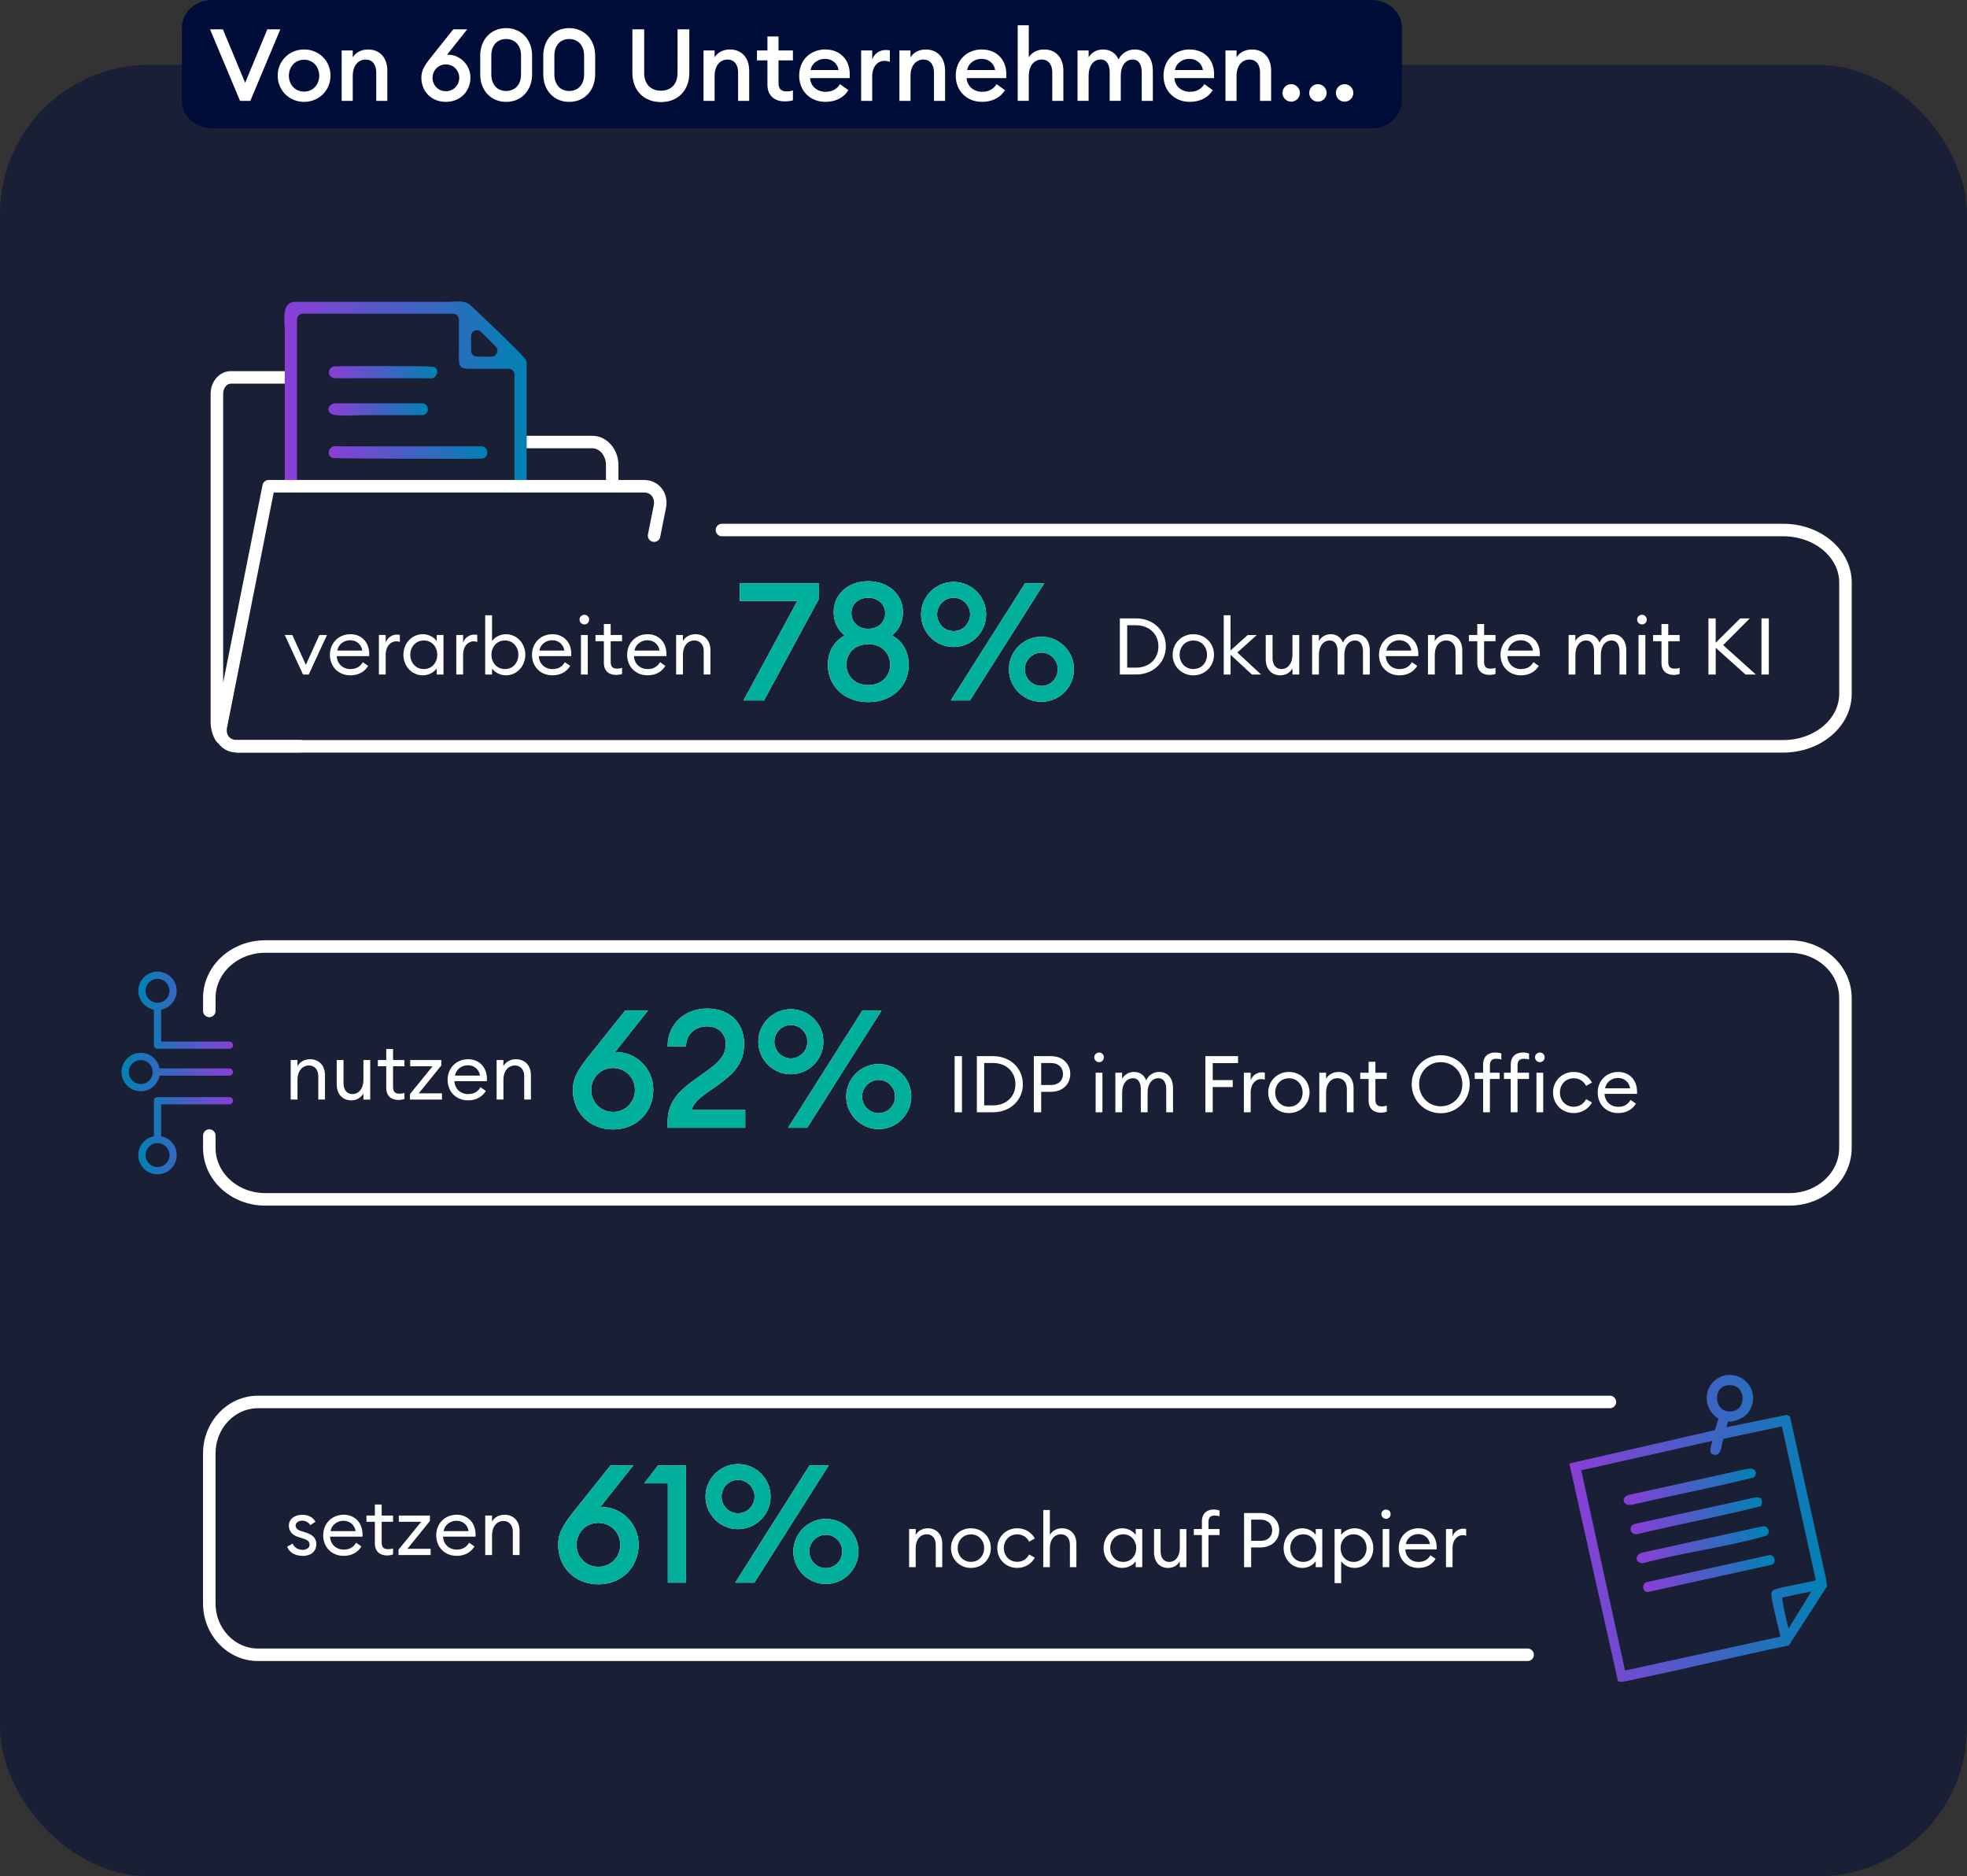 <?xml version="1.0" encoding="UTF-8"?>
<svg xmlns="http://www.w3.org/2000/svg" xmlns:xlink="http://www.w3.org/1999/xlink" id="Layer_1" data-name="Layer 1" viewBox="0 0 800 763" width="800" height="763">
  <rect x="0" y="0" width="800" height="763" fill="#333333" stroke="none"/>
  <defs>
    <style>
      .cls-1 {
        fill: url(#Unbenannter_Verlauf_8);
      }

      .cls-2 {
        fill: url(#Unbenannter_Verlauf_3);
      }

      .cls-3 {
        fill: #fff;
      }

      .cls-4 {
        fill: #00b09c;
      }

      .cls-5 {
        fill: url(#Unbenannter_Verlauf_7);
      }

      .cls-6 {
        fill: url(#Unbenannter_Verlauf_12);
      }

      .cls-7 {
        fill: url(#Unbenannter_Verlauf_6);
      }

      .cls-8 {
        fill: url(#Unbenannter_Verlauf_5);
      }

      .cls-9 {
        fill: url(#Unbenannter_Verlauf_10);
      }

      .cls-10 {
        isolation: isolate;
      }

      .cls-11 {
        fill: url(#Unbenannter_Verlauf_11);
      }

      .cls-12 {
        fill: #000d39;
      }

      .cls-13 {
        fill: none;
        stroke: #fff;
        stroke-linecap: round;
        stroke-linejoin: round;
        stroke-width: 5.09px;
      }

      .cls-14 {
        fill: url(#Unbenannter_Verlauf_4);
      }

      .cls-15 {
        fill: url(#Unbenannter_Verlauf);
      }

      .cls-16 {
        fill: url(#Unbenannter_Verlauf_9);
      }

      .cls-17 {
        fill: url(#Unbenannter_Verlauf_2);
      }

      .cls-18 {
        opacity: .5;
      }
    </style>
    <linearGradient id="Unbenannter_Verlauf" data-name="Unbenannter Verlauf" x1="197.2" y1="-2795.44" x2="295.75" y2="-2795.44" gradientTransform="translate(-81.57 2954.38)" gradientUnits="userSpaceOnUse">
      <stop offset="0" stop-color="#8c3dd7"/>
      <stop offset="1" stop-color="#0082b4"/>
    </linearGradient>
    <linearGradient id="Unbenannter_Verlauf_2" data-name="Unbenannter Verlauf 2" x1="215.34" y1="-2803.03" x2="259.43" y2="-2803.03" gradientTransform="translate(-81.57 2954.38)" gradientUnits="userSpaceOnUse">
      <stop offset="0" stop-color="#8c3dd7"/>
      <stop offset="1" stop-color="#0082b4"/>
    </linearGradient>
    <linearGradient id="Unbenannter_Verlauf_3" data-name="Unbenannter Verlauf 3" x1="215.18" y1="-2787.88" x2="255.61" y2="-2787.88" gradientTransform="translate(-81.57 2954.38)" gradientUnits="userSpaceOnUse">
      <stop offset="0" stop-color="#8c3dd7"/>
      <stop offset="1" stop-color="#0082b4"/>
    </linearGradient>
    <linearGradient id="Unbenannter_Verlauf_4" data-name="Unbenannter Verlauf 4" x1="215.24" y1="-2770.37" x2="279.76" y2="-2770.37" gradientTransform="translate(-81.57 2954.38)" gradientUnits="userSpaceOnUse">
      <stop offset="0" stop-color="#8c3dd7"/>
      <stop offset="1" stop-color="#0082b4"/>
    </linearGradient>
    <linearGradient id="Unbenannter_Verlauf_5" data-name="Unbenannter Verlauf 5" x1="2432.8" y1="-6144.88" x2="2471.3" y2="-6144.88" gradientTransform="translate(2527.56 6555.67) rotate(-180) scale(1 -1)" gradientUnits="userSpaceOnUse">
      <stop offset="0" stop-color="#8c3dd7"/>
      <stop offset="1" stop-color="#0082b4"/>
    </linearGradient>
    <linearGradient id="Unbenannter_Verlauf_6" data-name="Unbenannter Verlauf 6" x1="2432.8" y1="-6119.72" x2="2478.13" y2="-6119.72" gradientTransform="translate(2527.56 6555.67) rotate(-180) scale(1 -1)" gradientUnits="userSpaceOnUse">
      <stop offset="0" stop-color="#8c3dd7"/>
      <stop offset="1" stop-color="#0082b4"/>
    </linearGradient>
    <linearGradient id="Unbenannter_Verlauf_7" data-name="Unbenannter Verlauf 7" x1="2432.8" y1="-6093.84" x2="2471.31" y2="-6093.84" gradientTransform="translate(2527.56 6555.67) rotate(-180) scale(1 -1)" gradientUnits="userSpaceOnUse">
      <stop offset="0" stop-color="#8c3dd7"/>
      <stop offset="1" stop-color="#0082b4"/>
    </linearGradient>
    <linearGradient id="Unbenannter_Verlauf_8" data-name="Unbenannter Verlauf 8" x1="638.27" y1="142.49" x2="743.07" y2="142.49" gradientTransform="translate(0 764) scale(1 -1)" gradientUnits="userSpaceOnUse">
      <stop offset="0" stop-color="#8c3dd7"/>
      <stop offset="1" stop-color="#0082b4"/>
    </linearGradient>
    <linearGradient id="Unbenannter_Verlauf_9" data-name="Unbenannter Verlauf 9" x1="668.29" y1="124.12" x2="721.77" y2="124.12" gradientTransform="translate(0 764) scale(1 -1)" gradientUnits="userSpaceOnUse">
      <stop offset="0" stop-color="#8c3dd7"/>
      <stop offset="1" stop-color="#0082b4"/>
    </linearGradient>
    <linearGradient id="Unbenannter_Verlauf_10" data-name="Unbenannter Verlauf 10" x1="665.65" y1="135.85" x2="719.38" y2="135.85" gradientTransform="translate(0 764) scale(1 -1)" gradientUnits="userSpaceOnUse">
      <stop offset="0" stop-color="#8c3dd7"/>
      <stop offset="1" stop-color="#0082b4"/>
    </linearGradient>
    <linearGradient id="Unbenannter_Verlauf_11" data-name="Unbenannter Verlauf 11" x1="663.18" y1="147.61" x2="716.61" y2="147.61" gradientTransform="translate(0 764) scale(1 -1)" gradientUnits="userSpaceOnUse">
      <stop offset="0" stop-color="#8c3dd7"/>
      <stop offset="1" stop-color="#0082b4"/>
    </linearGradient>
    <linearGradient id="Unbenannter_Verlauf_12" data-name="Unbenannter Verlauf 12" x1="660.34" y1="159.41" x2="714.14" y2="159.41" gradientTransform="translate(0 764) scale(1 -1)" gradientUnits="userSpaceOnUse">
      <stop offset="0" stop-color="#8c3dd7"/>
      <stop offset="1" stop-color="#0082b4"/>
    </linearGradient>
  </defs>
  <g class="cls-18">
    <rect class="cls-12" y="26.36" width="800" height="736.64" rx="60.63" ry="60.63"/>
  </g>
  <g>
    <g>
      <g class="cls-10">
        <g class="cls-10">
          <path class="cls-3" d="M302.4,284.85l21.9-40.5h-23.44v-7.19h32.24v6.31l-22.37,41.38h-8.33Z"/>
        </g>
        <g class="cls-10">
          <path class="cls-3" d="M353.11,285.52c-9.4,0-16.39-6.31-16.39-15.11,0-5.51,2.55-9.67,6.85-12.02-2.89-2.22-4.5-5.58-4.5-9.47,0-7.25,5.84-12.56,14.04-12.56s14.11,5.31,14.11,12.56c0,3.9-1.61,7.25-4.43,9.47,4.3,2.35,6.78,6.52,6.78,12.02,0,8.8-6.85,15.11-16.46,15.11ZM353.11,278.6c5.64,0,8.93-3.83,8.93-8.33s-3.29-8.33-8.87-8.33-8.93,3.76-8.93,8.33,3.43,8.33,8.87,8.33ZM353.11,255.7c4.23,0,6.92-2.89,6.92-6.31s-2.69-6.31-6.92-6.31-6.85,2.75-6.85,6.31,2.82,6.31,6.85,6.31Z"/>
          <path class="cls-3" d="M387.84,263.09c-7.32,0-13.23-5.98-13.23-13.23s5.91-13.23,13.23-13.23,13.23,5.91,13.23,13.23-5.98,13.23-13.23,13.23ZM387.84,256.64c3.76,0,6.72-3.09,6.72-6.78s-2.96-6.78-6.72-6.78-6.72,3.09-6.72,6.78,2.96,6.78,6.72,6.78ZM416.92,237.16h7.79l-30.23,47.69h-7.79l30.23-47.69ZM423.57,285.39c-7.32,0-13.23-5.98-13.23-13.23s5.91-13.23,13.23-13.23,13.23,5.91,13.23,13.23-5.98,13.23-13.23,13.23ZM423.57,278.94c3.69,0,6.65-3.09,6.65-6.78s-2.96-6.78-6.65-6.78-6.78,3.09-6.78,6.78,3.02,6.78,6.78,6.78Z"/>
        </g>
      </g>
      <g class="cls-10">
        <g class="cls-10">
          <path class="cls-4" d="M302.4,284.85l21.9-40.5h-23.44v-7.19h32.24v6.31l-22.37,41.38h-8.33Z"/>
        </g>
        <g class="cls-10">
          <path class="cls-4" d="M353.11,285.52c-9.4,0-16.39-6.31-16.39-15.11,0-5.51,2.55-9.67,6.85-12.02-2.89-2.22-4.5-5.58-4.5-9.47,0-7.25,5.84-12.56,14.04-12.56s14.11,5.31,14.11,12.56c0,3.9-1.61,7.25-4.43,9.47,4.3,2.35,6.78,6.52,6.78,12.02,0,8.8-6.85,15.11-16.46,15.11ZM353.11,278.6c5.64,0,8.93-3.83,8.93-8.33s-3.29-8.33-8.87-8.33-8.93,3.76-8.93,8.33,3.43,8.33,8.87,8.33ZM353.11,255.7c4.23,0,6.92-2.89,6.92-6.31s-2.69-6.31-6.92-6.31-6.85,2.75-6.85,6.31,2.82,6.31,6.85,6.31Z"/>
          <path class="cls-4" d="M387.84,263.09c-7.32,0-13.23-5.98-13.23-13.23s5.91-13.23,13.23-13.23,13.23,5.91,13.23,13.23-5.98,13.23-13.23,13.23ZM387.84,256.64c3.76,0,6.72-3.09,6.72-6.78s-2.96-6.78-6.72-6.78-6.72,3.09-6.72,6.78,2.96,6.78,6.72,6.78ZM416.92,237.16h7.79l-30.23,47.69h-7.79l30.23-47.69ZM423.57,285.39c-7.32,0-13.23-5.98-13.23-13.23s5.91-13.23,13.23-13.23,13.23,5.91,13.23,13.23-5.98,13.23-13.23,13.23ZM423.57,278.94c3.69,0,6.65-3.09,6.65-6.78s-2.96-6.78-6.65-6.78-6.78,3.09-6.78,6.78,3.02,6.78,6.78,6.78Z"/>
        </g>
      </g>
    </g>
    <g class="cls-10">
      <g class="cls-10">
        <path class="cls-3" d="M455.45,251.47h6.56c7.01,0,12.15,4.89,12.15,11.41s-5.14,11.41-12.15,11.41h-6.56v-22.83ZM462.01,271.5c5.5,0,9.13-3.67,9.13-8.62s-3.63-8.62-9.13-8.62h-3.57v17.23h3.57Z"/>
        <path class="cls-3" d="M485.35,274.62c-4.86,0-8.42-3.73-8.42-8.36s3.57-8.36,8.42-8.36,8.39,3.73,8.39,8.36-3.57,8.36-8.39,8.36ZM485.35,272.05c3.34,0,5.56-2.57,5.56-5.79s-2.22-5.79-5.56-5.79-5.59,2.57-5.59,5.79,2.25,5.79,5.59,5.79Z"/>
        <path class="cls-3" d="M497.7,250.19h2.77v14.31l7.01-6.27h3.67l-7.91,7.11,9.68,8.97h-3.73l-8.71-8.04v8.04h-2.77v-24.11Z"/>
        <path class="cls-3" d="M514.8,258.22h2.76v9.45c0,2.7,1.42,4.4,3.63,4.4,2.51,0,4.47-2.19,4.47-5.88v-7.97h2.76v16.08h-2.76v-2.48c-1.06,1.86-2.93,2.8-4.95,2.8-3.54,0-5.92-2.54-5.92-6.53v-9.87Z"/>
        <path class="cls-3" d="M533.64,258.22h2.76v2.48c.93-1.7,2.7-2.8,4.85-2.8,2.41,0,4.15,1.32,4.95,3.44.87-2.12,2.89-3.44,5.27-3.44,3.5,0,5.63,2.6,5.63,6.53v9.87h-2.76v-9.45c0-2.6-1.09-4.4-3.18-4.4-2.6,0-4.4,2.25-4.4,5.88v7.97h-2.76v-9.45c0-2.6-1.06-4.4-3.15-4.4-2.6,0-4.44,2.25-4.44,5.88v7.97h-2.76v-16.08Z"/>
        <path class="cls-3" d="M569.2,257.9c4.21,0,7.62,2.93,7.65,8.07,0,.29,0,.48-.03.84h-13.18c.1,3.02,2.38,5.27,5.56,5.27,2.48,0,4.02-1.09,5.02-2.8l2.19,1.51c-1.45,2.35-3.89,3.83-7.23,3.83-4.98,0-8.33-3.63-8.33-8.36s3.47-8.36,8.36-8.36ZM563.83,264.56h10.19c-.39-2.64-2.48-4.21-4.92-4.21s-4.76,1.54-5.27,4.21Z"/>
      </g>
      <g class="cls-10">
        <path class="cls-3" d="M580.77,258.22h2.76v2.48c1.09-1.9,3.02-2.8,5.11-2.8,3.6,0,6.08,2.51,6.08,6.49v9.9h-2.73v-9.48c0-2.7-1.54-4.37-3.79-4.37-2.6,0-4.66,2.12-4.66,5.88v7.97h-2.76v-16.08Z"/>
      </g>
      <g class="cls-10">
        <path class="cls-3" d="M605.75,274.46c-2.8,0-4.92-1.58-4.92-4.92v-8.78h-3.41v-2.54h3.41v-4.47h2.77v4.47h4.63v2.54h-4.63v8.42c0,2.06.93,2.73,2.67,2.73.67,0,1.45-.13,1.96-.32v2.48c-.67.22-1.48.39-2.48.39Z"/>
      </g>
      <g class="cls-10">
        <path class="cls-3" d="M618.64,257.9c4.21,0,7.62,2.93,7.65,8.07,0,.29,0,.48-.03.84h-13.18c.1,3.02,2.38,5.27,5.56,5.27,2.48,0,4.02-1.09,5.01-2.8l2.19,1.51c-1.45,2.35-3.89,3.83-7.23,3.83-4.98,0-8.33-3.63-8.33-8.36s3.47-8.36,8.36-8.36ZM613.27,264.56h10.19c-.39-2.64-2.48-4.21-4.92-4.21s-4.76,1.54-5.27,4.21Z"/>
        <path class="cls-3" d="M637.96,258.22h2.76v2.48c.93-1.7,2.7-2.8,4.85-2.8,2.41,0,4.15,1.32,4.95,3.44.87-2.12,2.89-3.44,5.27-3.44,3.5,0,5.63,2.6,5.63,6.53v9.87h-2.76v-9.45c0-2.6-1.09-4.4-3.18-4.4-2.6,0-4.4,2.25-4.4,5.88v7.97h-2.76v-9.45c0-2.6-1.06-4.4-3.15-4.4-2.6,0-4.44,2.25-4.44,5.88v7.97h-2.76v-16.08Z"/>
        <path class="cls-3" d="M667.83,253.92c-1.09,0-1.99-.87-1.99-1.96s.9-1.96,1.99-1.96,1.93.9,1.93,1.96-.84,1.96-1.93,1.96ZM666.41,258.22h2.77v16.08h-2.77v-16.08Z"/>
        <path class="cls-3" d="M680.66,274.46c-2.8,0-4.92-1.58-4.92-4.92v-8.78h-3.41v-2.54h3.41v-4.47h2.76v4.47h4.63v2.54h-4.63v8.42c0,2.06.93,2.73,2.67,2.73.67,0,1.45-.13,1.96-.32v2.48c-.68.22-1.48.39-2.48.39Z"/>
        <path class="cls-3" d="M694.83,251.47h2.96v9.9l9.97-9.9h3.89l-10.83,10.87,13.31,11.96h-4.21l-12.12-10.87v10.87h-2.96v-22.83Z"/>
        <path class="cls-3" d="M716.41,251.47h2.99v22.83h-2.99v-22.83Z"/>
      </g>
    </g>
    <g class="cls-10">
      <g class="cls-10">
        <path class="cls-3" d="M115.81,258.22h3.09l5.5,12.15,5.5-12.15h3.09l-7.43,16.08h-2.31l-7.43-16.08Z"/>
      </g>
      <g class="cls-10">
        <path class="cls-3" d="M142.53,257.9c4.21,0,7.62,2.93,7.65,8.07,0,.29,0,.48-.03.84h-13.18c.1,3.02,2.38,5.27,5.56,5.27,2.48,0,4.02-1.09,5.02-2.8l2.19,1.51c-1.45,2.35-3.89,3.83-7.23,3.83-4.98,0-8.33-3.63-8.33-8.36s3.47-8.36,8.36-8.36ZM137.16,264.56h10.19c-.39-2.64-2.48-4.21-4.92-4.21s-4.76,1.54-5.27,4.21Z"/>
      </g>
      <g class="cls-10">
        <path class="cls-3" d="M154.1,258.22h2.77v3.12c.64-2.06,2.64-3.28,4.5-3.28.42,0,.8.03,1.25.13v2.86c-.51-.19-.96-.26-1.51-.26-2.03,0-4.24,1.77-4.24,5.53v7.97h-2.77v-16.08Z"/>
      </g>
      <g class="cls-10">
        <path class="cls-3" d="M171.95,257.9c2.41,0,4.6,1.25,5.66,2.8v-2.48h2.76v16.08h-2.76v-2.48c-1.06,1.54-3.25,2.8-5.66,2.8-4.5,0-7.88-3.76-7.88-8.36s3.38-8.36,7.88-8.36ZM172.37,260.44c-3.25,0-5.5,2.57-5.5,5.82s2.25,5.82,5.5,5.82,5.47-2.57,5.47-5.82-2.22-5.82-5.47-5.82Z"/>
        <path class="cls-3" d="M185.58,258.22h2.77v3.12c.64-2.06,2.64-3.28,4.5-3.28.42,0,.8.03,1.25.13v2.86c-.51-.19-.96-.26-1.51-.26-2.03,0-4.24,1.77-4.24,5.53v7.97h-2.77v-16.08Z"/>
        <path class="cls-3" d="M200.11,274.3h-2.77v-24.11h2.77v10.51c1.06-1.54,3.25-2.8,5.66-2.8,4.47,0,7.88,3.76,7.88,8.36s-3.41,8.36-7.88,8.36c-2.41,0-4.6-1.25-5.66-2.8v2.48ZM205.35,260.44c-3.25,0-5.47,2.57-5.47,5.82s2.22,5.82,5.47,5.82,5.47-2.57,5.47-5.82-2.22-5.82-5.47-5.82Z"/>
        <path class="cls-3" d="M224.71,257.9c4.21,0,7.62,2.93,7.65,8.07,0,.29,0,.48-.03.84h-13.18c.1,3.02,2.38,5.27,5.56,5.27,2.48,0,4.02-1.09,5.02-2.8l2.19,1.51c-1.45,2.35-3.89,3.83-7.23,3.83-4.98,0-8.33-3.63-8.33-8.36s3.47-8.36,8.36-8.36ZM219.34,264.56h10.19c-.39-2.64-2.48-4.21-4.92-4.21s-4.76,1.54-5.27,4.21Z"/>
        <path class="cls-3" d="M237.69,253.92c-1.09,0-1.99-.87-1.99-1.96s.9-1.96,1.99-1.96,1.93.9,1.93,1.96-.84,1.96-1.93,1.96ZM236.28,258.22h2.77v16.08h-2.77v-16.08Z"/>
      </g>
      <g class="cls-10">
        <path class="cls-3" d="M250.52,274.46c-2.8,0-4.92-1.58-4.92-4.92v-8.78h-3.41v-2.54h3.41v-4.47h2.77v4.47h4.63v2.54h-4.63v8.42c0,2.06.93,2.73,2.67,2.73.67,0,1.45-.13,1.96-.32v2.48c-.68.22-1.48.39-2.48.39Z"/>
      </g>
      <g class="cls-10">
        <path class="cls-3" d="M263.41,257.9c4.21,0,7.62,2.93,7.65,8.07,0,.29,0,.48-.03.84h-13.18c.1,3.02,2.38,5.27,5.56,5.27,2.48,0,4.02-1.09,5.02-2.8l2.19,1.51c-1.45,2.35-3.89,3.83-7.23,3.83-4.98,0-8.33-3.63-8.33-8.36s3.47-8.36,8.36-8.36ZM258.04,264.56h10.19c-.39-2.64-2.48-4.21-4.92-4.21s-4.76,1.54-5.27,4.21Z"/>
        <path class="cls-3" d="M274.98,258.22h2.77v2.48c1.09-1.9,3.02-2.8,5.11-2.8,3.6,0,6.08,2.51,6.08,6.49v9.9h-2.73v-9.48c0-2.7-1.54-4.37-3.79-4.37-2.6,0-4.66,2.12-4.66,5.88v7.97h-2.77v-16.08Z"/>
      </g>
    </g>
    <g class="cls-10">
      <g class="cls-10">
        <path class="cls-3" d="M118.22,431.06h2.77v2.48c1.09-1.9,3.02-2.8,5.11-2.8,3.6,0,6.08,2.51,6.08,6.49v9.9h-2.73v-9.48c0-2.7-1.54-4.37-3.79-4.37-2.6,0-4.66,2.12-4.66,5.88v7.97h-2.77v-16.08Z"/>
        <path class="cls-3" d="M136.94,431.06h2.77v9.45c0,2.7,1.41,4.4,3.63,4.4,2.51,0,4.47-2.19,4.47-5.88v-7.97h2.76v16.08h-2.76v-2.48c-1.06,1.86-2.93,2.8-4.95,2.8-3.54,0-5.92-2.54-5.92-6.53v-9.87Z"/>
        <path class="cls-3" d="M162.01,447.3c-2.8,0-4.92-1.58-4.92-4.92v-8.78h-3.41v-2.54h3.41v-4.47h2.77v4.47h4.63v2.54h-4.63v8.42c0,2.06.93,2.73,2.67,2.73.67,0,1.45-.13,1.96-.32v2.48c-.68.22-1.48.39-2.48.39Z"/>
      </g>
      <g class="cls-10">
        <path class="cls-3" d="M166.71,444.95l9.23-11.35h-9.1v-2.54h12.64v2.22l-9.16,11.32h9.45v2.54h-13.05v-2.19Z"/>
      </g>
      <g class="cls-10">
        <path class="cls-3" d="M190.4,430.74c4.21,0,7.62,2.93,7.65,8.07,0,.29,0,.48-.03.84h-13.18c.1,3.02,2.38,5.27,5.56,5.27,2.48,0,4.02-1.09,5.02-2.8l2.19,1.51c-1.45,2.35-3.89,3.83-7.23,3.83-4.98,0-8.33-3.63-8.33-8.36s3.47-8.36,8.36-8.36ZM185.03,437.4h10.19c-.39-2.64-2.48-4.21-4.92-4.21s-4.76,1.54-5.27,4.21Z"/>
        <path class="cls-3" d="M201.97,431.06h2.77v2.48c1.09-1.9,3.02-2.8,5.11-2.8,3.6,0,6.08,2.51,6.08,6.49v9.9h-2.73v-9.48c0-2.7-1.54-4.37-3.79-4.37-2.6,0-4.66,2.12-4.66,5.88v7.97h-2.77v-16.08Z"/>
      </g>
    </g>
    <g class="cls-10">
      <g class="cls-10">
        <path class="cls-3" d="M123.08,632.69c-2.86,0-5.34-1.22-6.3-3.73l2.25-1.25c.58,1.64,2.31,2.54,4.08,2.54,1.54,0,2.8-.77,2.8-2.15,0-1.16-.71-1.86-2.8-2.51l-1.61-.51c-2.64-.77-4.02-2.44-4.02-4.69.03-2.76,2.44-4.4,5.53-4.4,2.38,0,4.24,1,5.3,2.8l-2.06,1.42c-.71-1.03-1.8-1.83-3.34-1.83-1.35,0-2.67.74-2.67,1.93,0,.96.51,1.77,2.28,2.32l1.77.55c2.76.84,4.37,2.28,4.37,4.73,0,3.09-2.38,4.82-5.59,4.82Z"/>
      </g>
      <g class="cls-10">
        <path class="cls-3" d="M139.8,615.97c4.21,0,7.62,2.93,7.65,8.07,0,.29,0,.48-.03.84h-13.18c.1,3.02,2.38,5.27,5.56,5.27,2.48,0,4.02-1.09,5.02-2.8l2.19,1.51c-1.45,2.35-3.89,3.83-7.23,3.83-4.98,0-8.33-3.63-8.33-8.36s3.47-8.36,8.36-8.36ZM134.43,622.63h10.19c-.39-2.64-2.48-4.21-4.92-4.21s-4.76,1.54-5.27,4.21Z"/>
      </g>
      <g class="cls-10">
        <path class="cls-3" d="M157.38,632.53c-2.8,0-4.92-1.58-4.92-4.92v-8.78h-3.41v-2.54h3.41v-4.47h2.77v4.47h4.63v2.54h-4.63v8.42c0,2.06.93,2.73,2.67,2.73.67,0,1.45-.13,1.96-.32v2.48c-.68.22-1.48.39-2.48.39Z"/>
      </g>
      <g class="cls-10">
        <path class="cls-3" d="M162.08,630.18l9.23-11.35h-9.1v-2.54h12.64v2.22l-9.16,11.32h9.45v2.54h-13.05v-2.19Z"/>
      </g>
      <g class="cls-10">
        <path class="cls-3" d="M185.77,615.97c4.21,0,7.62,2.93,7.65,8.07,0,.29,0,.48-.03.84h-13.18c.1,3.02,2.38,5.27,5.56,5.27,2.48,0,4.02-1.09,5.02-2.8l2.19,1.51c-1.45,2.35-3.89,3.83-7.23,3.83-4.98,0-8.33-3.63-8.33-8.36s3.47-8.36,8.36-8.36ZM180.4,622.63h10.19c-.39-2.64-2.48-4.21-4.92-4.21s-4.76,1.54-5.27,4.21Z"/>
        <path class="cls-3" d="M197.34,616.29h2.77v2.48c1.09-1.9,3.02-2.8,5.11-2.8,3.6,0,6.08,2.51,6.08,6.49v9.9h-2.73v-9.48c0-2.7-1.54-4.37-3.79-4.37-2.6,0-4.66,2.12-4.66,5.88v7.97h-2.77v-16.08Z"/>
      </g>
    </g>
    <g>
      <g id="Document_management_system_light" data-name="Document management system light">
        <g id="Document_management_system" data-name="Document management system">
          <g>
            <g>
              <path class="cls-15" d="M115.84,195.28h4.94v-65.33c0-1.32,1.07-2.39,2.39-2.39h61.08c1.32,0,2.39,1.07,2.39,2.39v11.2c0,9.54-.97,8.82,9.4,8.82h10.83c1.32,0,2.39,1.07,2.39,2.39v42.92h4.92c0-21.69,0-44.62-.02-47.84,0-.56-.2-1.09-.56-1.52-3.49-4.18-19.81-19.52-22.36-21.86-2.38-2.18-6.01-1.3-9.28-1.3h-62.44c-.22,0-.45.02-.67.09-4.37,1.34-3.02,7.72-3.03,11.5v60.94h.02ZM191.6,136.67c0-2.1,2.52-3.18,4.04-1.73,1.93,1.84,4.1,4.07,6.01,6.03,1.47,1.52.4,4.05-1.72,4.05h-5.94c-1.32,0-2.39-1.07-2.39-2.39v-5.97h0Z"/>
              <path class="cls-17" d="M136.4,153.8c2.87.07,5.76,0,8.62,0h25.9c1.69,0,3.44.11,5.13,0,1.86-.85,2.75-3.79.36-4.62-1.19-.42-34.76-.4-40.75-.18-2.83.98-2.41,4.73.74,4.81h0Z"/>
              <path class="cls-2" d="M134.5,168.15c1.73,1.41,11.4.66,13.9.66h23.23c1.33,0,2.41-1.07,2.41-2.4s-1.08-2.41-2.41-2.41h-35.35c-2.17.14-3.74,2.54-1.78,4.15h0Z"/>
              <path class="cls-14" d="M195.75,181.5h-55.76c-1.3,0-2.63-.07-3.93-.02-.26,0-.54.04-.78.17-1.82.84-2.33,3.47-.28,4.5.89.45,50.11.45,60.77.37,1.34,0,2.42-1.1,2.42-2.44v-.14c0-1.34-1.09-2.44-2.44-2.44h0Z"/>
            </g>
            <path class="cls-3" d="M269,198.41h-.02c-1.73-2.09-4.26-3.24-7.12-3.24h-10.33v-6.01c0-6.59-4.78-11.95-10.65-11.95h-26.69v5.08h26.69c3.07,0,5.58,3.08,5.58,6.88v6.01H109.2c-1.14,0-2.16.85-2.42,2.04l-16.02,80.4v-117.55c0-2.17,1.44-4.06,3.08-4.06h21.98v-5.08h-21.98c-4.5,0-8.17,4.11-8.17,9.15v133.98c0,2.21,1.12,6.89,3.27,8.34.09.12.14.25.24.36,1.73,2.1,4.27,3.25,7.15,3.25h25.78c1.4,0,2.54-1.14,2.54-2.54h0c0-1.4-1.14-2.54-2.54-2.54h-25.8c-1.36,0-2.52-.5-3.25-1.39-.76-.94-1.01-2.25-.72-3.69l18.98-95.58h150.53c1.33,0,2.48.5,3.22,1.39.79.96,1.09,2.27.84,3.69h0l-2.38,11.98c-.31,1.57.89,3.04,2.49,3.04h0c1.21,0,2.25-.86,2.49-2.04l2.39-11.96c.55-2.92-.14-5.81-1.9-7.94v-.02Z"/>
          </g>
        </g>
      </g>
      <path class="cls-13" d="M96.34,303.5h628.88c14,0,25.35-9.56,25.35-21.35v-45.27c0-11.79-11.35-21.35-25.35-21.35h-431.6"/>
    </g>
    <path class="cls-13" d="M85.13,411.09v-5.28c0-11.54,10.18-20.9,22.74-20.9h619.95c12.56,0,22.74,9.36,22.74,20.9v61.01c0,11.54-10.18,20.9-22.74,20.9H107.87c-12.56,0-22.74-9.36-22.74-20.9v-5.03"/>
    <g>
      <g id="AI_documents_smart_content" data-name="AI documents smart content">
        <g id="AI_documents_smart_content-2" data-name="AI documents smart content-2">
          <g>
            <path class="cls-8" d="M64.06,426.48h29.23c.81,0,1.47-.66,1.47-1.47h0c0-.81-.66-1.47-1.47-1.47h-27.76v-12.97c4-.76,6.92-4.57,6.24-8.92-.53-3.38-3.35-6.08-6.75-6.49-4.74-.56-8.76,3.12-8.76,7.75,0,3.8,2.73,6.97,6.34,7.66v14.44c0,.81.66,1.47,1.47,1.47h0ZM59.19,402.92c0-2.69,2.18-4.87,4.87-4.87s4.87,2.18,4.87,4.87-2.18,4.87-4.87,4.87-4.87-2.18-4.87-4.87Z"/>
            <path class="cls-7" d="M57.24,443.76c3.81,0,6.97-2.73,7.66-6.34h28.39c.81,0,1.47-.66,1.47-1.47h0c0-.81-.66-1.47-1.47-1.47h-28.39c-.69-3.61-3.85-6.34-7.66-6.34-4.31,0-7.81,3.49-7.81,7.81s3.5,7.8,7.81,7.81ZM52.37,435.95c0-2.69,2.18-4.87,4.87-4.87s4.87,2.18,4.87,4.87-2.18,4.87-4.87,4.87-4.87-2.18-4.87-4.87Z"/>
            <path class="cls-5" d="M71.87,469.72c0-3.81-2.73-6.98-6.34-7.66v-12.98h27.76c.81,0,1.47-.66,1.47-1.47h0c0-.81-.66-1.47-1.47-1.47h-29.23c-.81,0-1.47.66-1.47,1.47v14.45c-3.61.69-6.34,3.85-6.34,7.65,0,4.31,3.49,7.81,7.81,7.81s7.8-3.49,7.81-7.8ZM59.19,469.72c0-2.69,2.18-4.88,4.87-4.88s4.88,2.18,4.88,4.87-2.18,4.88-4.87,4.88-4.87-2.18-4.87-4.87h0Z"/>
          </g>
        </g>
      </g>
      <g>
        <g class="cls-10">
          <g class="cls-10">
            <path class="cls-3" d="M249.31,459.28c-9.67,0-16.32-7.05-16.32-16.05,0-4.9,2.22-8.19,5.37-12.36l15.92-19.95h9.27l-13.43,16.93h.74c7.52,0,14.84,6.38,14.84,15.31s-6.65,16.12-16.39,16.12ZM249.31,452.16c5.1,0,8.93-3.96,8.93-8.93s-3.83-8.93-8.93-8.93-8.87,4.03-8.87,8.93,3.76,8.93,8.87,8.93Z"/>
            <path class="cls-3" d="M303.11,458.61h-31.57v-2.69c0-10.48,8.66-15.05,15.65-20.22,4.9-3.56,7.99-6.25,7.99-11.08,0-4.23-2.89-7.25-7.59-7.25s-8.53,3.09-8.6,8.13h-7.46c0-9.2,7.05-15.38,16.12-15.38,7.99,0,14.98,4.84,14.98,14.31,0,7.59-3.56,11.69-10.55,16.73-4.3,3.22-9.6,5.91-10.81,10.21h21.83v7.25Z"/>
            <path class="cls-3" d="M321.65,436.85c-7.32,0-13.23-5.98-13.23-13.23s5.91-13.23,13.23-13.23,13.23,5.91,13.23,13.23-5.98,13.23-13.23,13.23ZM321.65,430.4c3.76,0,6.72-3.09,6.72-6.78s-2.96-6.78-6.72-6.78-6.72,3.09-6.72,6.78,2.96,6.78,6.72,6.78ZM350.74,410.92h7.79l-30.23,47.69h-7.79l30.23-47.69ZM357.39,459.15c-7.32,0-13.23-5.98-13.23-13.23s5.91-13.23,13.23-13.23,13.23,5.91,13.23,13.23-5.98,13.23-13.23,13.23ZM357.39,452.7c3.69,0,6.65-3.09,6.65-6.78s-2.96-6.78-6.65-6.78-6.78,3.09-6.78,6.78,3.02,6.78,6.78,6.78Z"/>
          </g>
        </g>
        <g class="cls-10">
          <g class="cls-10">
            <path class="cls-4" d="M249.31,459.28c-9.67,0-16.32-7.05-16.32-16.05,0-4.9,2.22-8.19,5.37-12.36l15.92-19.95h9.27l-13.43,16.93h.74c7.52,0,14.84,6.38,14.84,15.31s-6.65,16.12-16.39,16.12ZM249.31,452.16c5.1,0,8.93-3.96,8.93-8.93s-3.83-8.93-8.93-8.93-8.87,4.03-8.87,8.93,3.76,8.93,8.87,8.93Z"/>
            <path class="cls-4" d="M303.11,458.61h-31.57v-2.69c0-10.48,8.66-15.05,15.65-20.22,4.9-3.56,7.99-6.25,7.99-11.08,0-4.23-2.89-7.25-7.59-7.25s-8.53,3.09-8.6,8.13h-7.46c0-9.2,7.05-15.38,16.12-15.38,7.99,0,14.98,4.84,14.98,14.31,0,7.59-3.56,11.69-10.55,16.73-4.3,3.22-9.6,5.91-10.81,10.21h21.83v7.25Z"/>
            <path class="cls-4" d="M321.65,436.85c-7.32,0-13.23-5.98-13.23-13.23s5.91-13.23,13.23-13.23,13.23,5.91,13.23,13.23-5.98,13.23-13.23,13.23ZM321.65,430.4c3.76,0,6.72-3.09,6.72-6.78s-2.96-6.78-6.72-6.78-6.72,3.09-6.72,6.78,2.96,6.78,6.72,6.78ZM350.74,410.92h7.79l-30.23,47.69h-7.79l30.23-47.69ZM357.39,459.15c-7.32,0-13.23-5.98-13.23-13.23s5.91-13.23,13.23-13.23,13.23,5.91,13.23,13.23-5.98,13.23-13.23,13.23ZM357.39,452.7c3.69,0,6.65-3.09,6.65-6.78s-2.96-6.78-6.65-6.78-6.78,3.09-6.78,6.78,3.02,6.78,6.78,6.78Z"/>
          </g>
        </g>
      </g>
      <g class="cls-10">
        <g class="cls-10">
          <path class="cls-3" d="M388.26,429.48h2.99v22.83h-2.99v-22.83Z"/>
          <path class="cls-3" d="M397.3,429.48h6.56c7.01,0,12.15,4.89,12.15,11.41s-5.14,11.41-12.15,11.41h-6.56v-22.83ZM403.85,449.51c5.5,0,9.13-3.67,9.13-8.62s-3.63-8.62-9.13-8.62h-3.57v17.23h3.57Z"/>
        </g>
        <g class="cls-10">
          <path class="cls-3" d="M435.29,436.75c0,4.12-3.09,7.23-7.84,7.23h-3.99v8.33h-2.99v-22.83h6.98c4.76,0,7.84,3.15,7.84,7.27ZM432.34,436.75c0-2.54-1.74-4.47-4.89-4.47h-3.99v8.94h3.99c3.15,0,4.89-1.93,4.89-4.47Z"/>
        </g>
        <g class="cls-10">
          <path class="cls-3" d="M447.03,431.93c-1.09,0-1.99-.87-1.99-1.96s.9-1.96,1.99-1.96,1.93.9,1.93,1.96-.84,1.96-1.93,1.96ZM445.61,436.23h2.76v16.08h-2.76v-16.08Z"/>
          <path class="cls-3" d="M453.62,436.23h2.76v2.48c.93-1.7,2.7-2.8,4.85-2.8,2.41,0,4.15,1.32,4.95,3.44.87-2.12,2.89-3.44,5.27-3.44,3.5,0,5.63,2.6,5.63,6.53v9.87h-2.76v-9.45c0-2.6-1.09-4.4-3.18-4.4-2.6,0-4.4,2.25-4.4,5.88v7.97h-2.76v-9.45c0-2.6-1.06-4.4-3.15-4.4-2.6,0-4.44,2.25-4.44,5.88v7.97h-2.76v-16.08Z"/>
        </g>
        <g class="cls-10">
          <path class="cls-3" d="M490.24,429.48h13.28v2.83h-10.29v6.91h8.13v2.83h-8.13v10.26h-2.99v-22.83Z"/>
        </g>
        <g class="cls-10">
          <path class="cls-3" d="M505.89,436.23h2.77v3.12c.64-2.06,2.64-3.28,4.5-3.28.42,0,.8.03,1.25.13v2.86c-.51-.19-.96-.26-1.51-.26-2.03,0-4.24,1.77-4.24,5.53v7.97h-2.77v-16.08Z"/>
        </g>
        <g class="cls-10">
          <path class="cls-3" d="M524.22,452.63c-4.85,0-8.42-3.73-8.42-8.36s3.57-8.36,8.42-8.36,8.39,3.73,8.39,8.36-3.57,8.36-8.39,8.36ZM524.22,450.06c3.34,0,5.56-2.57,5.56-5.79s-2.22-5.79-5.56-5.79-5.59,2.57-5.59,5.79,2.25,5.79,5.59,5.79Z"/>
        </g>
        <g class="cls-10">
          <path class="cls-3" d="M536.56,436.23h2.76v2.48c1.09-1.9,3.02-2.8,5.11-2.8,3.6,0,6.08,2.51,6.08,6.49v9.9h-2.73v-9.48c0-2.7-1.54-4.37-3.79-4.37-2.6,0-4.66,2.12-4.66,5.88v7.97h-2.76v-16.08Z"/>
        </g>
        <g class="cls-10">
          <path class="cls-3" d="M561.55,452.47c-2.8,0-4.92-1.58-4.92-4.92v-8.78h-3.41v-2.54h3.41v-4.47h2.76v4.47h4.63v2.54h-4.63v8.42c0,2.06.93,2.73,2.67,2.73.67,0,1.45-.13,1.96-.32v2.48c-.68.22-1.48.39-2.48.39Z"/>
          <path class="cls-3" d="M585.95,452.7c-6.56,0-11.8-5.18-11.8-11.8s5.24-11.8,11.8-11.8,11.8,5.18,11.8,11.8-5.21,11.8-11.8,11.8ZM585.95,449.87c5.02,0,8.81-3.95,8.81-8.97s-3.79-8.97-8.81-8.97-8.78,3.95-8.78,8.97,3.79,8.97,8.78,8.97Z"/>
          <path class="cls-3" d="M603.19,438.77h-3.41v-2.54h3.41v-3.31c0-3.34,2.12-4.92,4.92-4.92.96,0,1.8.16,2.51.42v2.44c-.48-.19-1.35-.32-1.99-.32-1.77,0-2.67.71-2.67,2.73v2.96h3.96v2.54h-3.96v13.54h-2.76v-13.54ZM614.44,438.77h-2.76v-2.54h2.76v-3.31c0-3.34,2.12-4.92,4.92-4.92.96,0,1.8.16,2.51.42v2.44c-.51-.19-1.35-.32-2.03-.32-1.74,0-2.64.71-2.64,2.73v2.96h4.66v2.54h-4.66v13.54h-2.77v-13.54ZM626.3,431.93c-1.09,0-1.99-.87-1.99-1.96s.9-1.96,1.99-1.96,1.93.9,1.93,1.96-.84,1.96-1.93,1.96ZM624.89,436.23h2.76v16.08h-2.76v-16.08Z"/>
          <path class="cls-3" d="M640.06,452.63c-4.85,0-8.42-3.7-8.42-8.36s3.57-8.36,8.42-8.36c3.31,0,6.01,1.74,7.43,4.31l-2.41,1.35c-.9-1.83-2.7-3.09-5.02-3.09-3.34,0-5.63,2.57-5.63,5.79s2.28,5.79,5.63,5.79c2.31,0,4.12-1.25,5.02-3.09l2.41,1.35c-1.42,2.57-4.12,4.31-7.43,4.31Z"/>
          <path class="cls-3" d="M658.16,435.91c4.21,0,7.62,2.93,7.65,8.07,0,.29,0,.48-.03.84h-13.18c.1,3.02,2.38,5.27,5.56,5.27,2.48,0,4.02-1.09,5.01-2.8l2.19,1.51c-1.45,2.35-3.89,3.83-7.23,3.83-4.98,0-8.33-3.63-8.33-8.36s3.47-8.36,8.36-8.36ZM652.79,442.57h10.19c-.39-2.64-2.48-4.21-4.92-4.21s-4.76,1.54-5.27,4.21Z"/>
        </g>
      </g>
    </g>
    <g>
      <g>
        <g class="cls-10">
          <g class="cls-10">
            <path class="cls-3" d="M243.34,644.26c-9.67,0-16.32-7.05-16.32-16.05,0-4.9,2.22-8.19,5.37-12.36l15.92-19.95h9.27l-13.43,16.93h.74c7.52,0,14.84,6.38,14.84,15.31s-6.65,16.12-16.39,16.12ZM243.34,637.14c5.1,0,8.93-3.96,8.93-8.93s-3.83-8.93-8.93-8.93-8.87,4.03-8.87,8.93,3.76,8.93,8.87,8.93Z"/>
          </g>
          <g class="cls-10">
            <path class="cls-3" d="M271.62,603.22h-9.6l5.64-7.32h11.35v47.69h-7.39v-40.37Z"/>
            <path class="cls-3" d="M300.17,621.83c-7.32,0-13.23-5.98-13.23-13.23s5.91-13.23,13.23-13.23,13.23,5.91,13.23,13.23-5.98,13.23-13.23,13.23ZM300.17,615.38c3.76,0,6.72-3.09,6.72-6.78s-2.96-6.78-6.72-6.78-6.72,3.09-6.72,6.78,2.96,6.78,6.72,6.78ZM329.25,595.9h7.79l-30.23,47.69h-7.79l30.23-47.69ZM335.9,644.13c-7.32,0-13.23-5.98-13.23-13.23s5.91-13.23,13.23-13.23,13.23,5.91,13.23,13.23-5.98,13.23-13.23,13.23ZM335.9,637.68c3.69,0,6.65-3.09,6.65-6.78s-2.96-6.78-6.65-6.78-6.78,3.09-6.78,6.78,3.02,6.78,6.78,6.78Z"/>
          </g>
        </g>
        <g class="cls-10">
          <g class="cls-10">
            <path class="cls-4" d="M243.34,644.26c-9.67,0-16.32-7.05-16.32-16.05,0-4.9,2.22-8.19,5.37-12.36l15.92-19.95h9.27l-13.43,16.93h.74c7.52,0,14.84,6.38,14.84,15.31s-6.65,16.12-16.39,16.12ZM243.34,637.14c5.1,0,8.93-3.96,8.93-8.93s-3.83-8.93-8.93-8.93-8.87,4.03-8.87,8.93,3.76,8.93,8.87,8.93Z"/>
          </g>
          <g class="cls-10">
            <path class="cls-4" d="M271.62,603.22h-9.6l5.64-7.32h11.35v47.69h-7.39v-40.37Z"/>
            <path class="cls-4" d="M300.17,621.83c-7.32,0-13.23-5.98-13.23-13.23s5.91-13.23,13.23-13.23,13.23,5.91,13.23,13.23-5.98,13.23-13.23,13.23ZM300.17,615.38c3.76,0,6.72-3.09,6.72-6.78s-2.96-6.78-6.72-6.78-6.72,3.09-6.72,6.78,2.96,6.78,6.72,6.78ZM329.25,595.9h7.79l-30.23,47.69h-7.79l30.23-47.69ZM335.9,644.13c-7.32,0-13.23-5.98-13.23-13.23s5.91-13.23,13.23-13.23,13.23,5.91,13.23,13.23-5.98,13.23-13.23,13.23ZM335.9,637.68c3.69,0,6.65-3.09,6.65-6.78s-2.96-6.78-6.65-6.78-6.78,3.09-6.78,6.78,3.02,6.78,6.78,6.78Z"/>
          </g>
        </g>
      </g>
      <g class="cls-10">
        <g class="cls-10">
          <path class="cls-3" d="M369.76,621.79h2.67v2.39c1.05-1.83,2.92-2.7,4.93-2.7,3.47,0,5.86,2.42,5.86,6.26v9.55h-2.64v-9.15c0-2.6-1.49-4.22-3.66-4.22-2.51,0-4.5,2.05-4.5,5.67v7.69h-2.67v-15.5Z"/>
          <path class="cls-3" d="M394.9,637.6c-4.68,0-8.12-3.6-8.12-8.06s3.44-8.06,8.12-8.06,8.09,3.6,8.09,8.06-3.44,8.06-8.09,8.06ZM394.9,635.12c3.22,0,5.36-2.48,5.36-5.58s-2.14-5.58-5.36-5.58-5.39,2.48-5.39,5.58,2.17,5.58,5.39,5.58Z"/>
          <path class="cls-3" d="M413.72,637.6c-4.68,0-8.12-3.57-8.12-8.06s3.44-8.06,8.12-8.06c3.19,0,5.8,1.67,7.16,4.15l-2.33,1.3c-.87-1.77-2.6-2.98-4.84-2.98-3.22,0-5.43,2.48-5.43,5.58s2.2,5.58,5.43,5.58c2.23,0,3.97-1.21,4.84-2.98l2.33,1.3c-1.36,2.48-3.97,4.16-7.16,4.16Z"/>
          <path class="cls-3" d="M424.32,614.04h2.67v10.14c1.05-1.83,2.91-2.7,4.93-2.7,3.47,0,5.86,2.42,5.86,6.26v9.55h-2.64v-9.15c0-2.6-1.49-4.22-3.66-4.22-2.51,0-4.5,2.05-4.5,5.67v7.69h-2.67v-23.25Z"/>
          <path class="cls-3" d="M456.44,621.48c2.33,0,4.43,1.21,5.46,2.7v-2.39h2.67v15.5h-2.67v-2.39c-1.02,1.49-3.13,2.7-5.46,2.7-4.34,0-7.6-3.63-7.6-8.06s3.26-8.06,7.6-8.06ZM456.84,623.93c-3.13,0-5.3,2.48-5.3,5.61s2.17,5.61,5.3,5.61,5.27-2.48,5.27-5.61-2.14-5.61-5.27-5.61Z"/>
          <path class="cls-3" d="M469.36,621.79h2.67v9.12c0,2.6,1.36,4.25,3.5,4.25,2.42,0,4.31-2.11,4.31-5.67v-7.69h2.67v15.5h-2.67v-2.39c-1.02,1.8-2.82,2.7-4.77,2.7-3.41,0-5.71-2.45-5.71-6.29v-9.52Z"/>
        </g>
        <g class="cls-10">
          <path class="cls-3" d="M488.83,624.24h-3.29v-2.45h3.29v-3.13c0-3.19,2.05-4.81,4.74-4.81.93,0,1.74.16,2.42.4v2.36c-.5-.19-1.3-.31-1.92-.31-1.71,0-2.57.68-2.57,2.64v2.85h4.5v2.45h-4.5v13.05h-2.67v-13.05Z"/>
        </g>
        <g class="cls-10">
          <path class="cls-3" d="M520.27,622.28c0,3.97-2.98,6.98-7.57,6.98h-3.84v8.03h-2.88v-22.01h6.73c4.59,0,7.57,3.04,7.57,7.01ZM517.42,622.28c0-2.45-1.67-4.31-4.71-4.31h-3.84v8.62h3.84c3.04,0,4.71-1.86,4.71-4.31Z"/>
        </g>
        <g class="cls-10">
          <path class="cls-3" d="M529.66,621.48c2.33,0,4.43,1.21,5.46,2.7v-2.39h2.67v15.5h-2.67v-2.39c-1.02,1.49-3.13,2.7-5.46,2.7-4.34,0-7.6-3.63-7.6-8.06s3.25-8.06,7.6-8.06ZM530.06,623.93c-3.13,0-5.3,2.48-5.3,5.61s2.17,5.61,5.3,5.61,5.27-2.48,5.27-5.61-2.14-5.61-5.27-5.61Z"/>
          <path class="cls-3" d="M542.8,621.79h2.67v2.39c1.02-1.49,3.13-2.7,5.46-2.7,4.31,0,7.6,3.63,7.6,8.06s-3.29,8.06-7.6,8.06c-2.33,0-4.43-1.21-5.46-2.7v8.87h-2.67v-21.98ZM550.52,623.93c-3.13,0-5.27,2.48-5.27,5.61s2.14,5.61,5.27,5.61,5.27-2.48,5.27-5.61-2.14-5.61-5.27-5.61Z"/>
          <path class="cls-3" d="M563.73,617.63c-1.05,0-1.92-.84-1.92-1.89s.87-1.89,1.92-1.89,1.86.87,1.86,1.89-.81,1.89-1.86,1.89ZM562.36,621.79h2.67v15.5h-2.67v-15.5Z"/>
          <path class="cls-3" d="M576.93,621.48c4.06,0,7.35,2.82,7.38,7.78,0,.28,0,.46-.03.81h-12.71c.09,2.92,2.29,5.08,5.36,5.08,2.39,0,3.88-1.05,4.84-2.7l2.11,1.46c-1.4,2.26-3.75,3.69-6.98,3.69-4.81,0-8.03-3.5-8.03-8.06s3.35-8.06,8.06-8.06ZM571.75,627.9h9.83c-.37-2.54-2.39-4.06-4.74-4.06s-4.59,1.49-5.08,4.06Z"/>
        </g>
        <g class="cls-10">
          <path class="cls-3" d="M588.09,621.79h2.67v3.01c.62-1.98,2.54-3.16,4.34-3.16.4,0,.78.03,1.21.12v2.76c-.5-.19-.93-.25-1.46-.25-1.95,0-4.09,1.71-4.09,5.33v7.69h-2.67v-15.5Z"/>
        </g>
      </g>
    </g>
    <g>
      <path class="cls-1" d="M742.57,641.56l-14.56-65.53-1.31-.67-24.51,5.02c.16-.78.43-1.83.63-2.25.2-.04.57-.05.81-.06.44-.01.9-.03,1.3-.13,4.12-1.01,6.53-3.02,7.57-6.34,1.69-5.35-1.11-9.59-4.63-11.42-3.5-1.81-8.55-1.65-11.93,2.79-1.66,2.18-2.22,5.03-1.53,7.83.65,2.62,2.27,4.8,4.49,6.07l-1.4,4.7-59.23,13.57,19.67,88.08.1.46.45.15c.17.06.39.09.68.09.99,0,2.84-.35,6.53-1.2.57-.13,1.04-.24,1.34-.3,9.77-2.03,19.67-4.27,29.24-6.44,10.12-2.29,20.58-4.66,30.91-6.78l.34-.07,15.54-24.02-.5-3.56h0ZM698.38,569.27c-.31-2.46.8-5.36,3.96-5.89.45-.08.88-.11,1.27-.11,2.06,0,3.28.96,3.96,1.84,1.26,1.62,1.53,4.02.68,5.96-.75,1.71-2.25,2.74-4.23,2.9-3.49.27-5.32-2.16-5.64-4.71h0ZM727.44,662.2c-.92-3.04-2.1-8.63-2.53-11.54-.06-.38-.09-.71-.1-1l11.91-2.55-9.29,15.1h.01ZM730.82,644.28c-8.01,1.59-9.72,2.08-10.15,2.94-.58,1.15.11,4.53,2.01,12.18.56,2.27,1.24,5.01,1.4,6.15l-63.16,13.77-17.8-81.42,53.33-11.97c-.09.4-.23.86-.32,1.2-.49,1.68-1.11,3.78.6,4.36.69.23,1.32.19,1.85-.12,1.11-.65,1.43-2.26,1.73-3.81.16-.84.43-2.22.8-2.5l23.59-5.01,13.82,62.5c-1.22.45-4.92,1.19-7.71,1.74h.01Z"/>
      <path class="cls-16" d="M719.78,632.37h-.09l-50.07,11.03-.15.05c-.83.35-1.3,1.3-1.15,2.3.15.93.81,1.59,1.68,1.66h.13l50.4-11.09.22-.08c.8-.43,1.18-1.34.95-2.27-.24-.95-1-1.6-1.92-1.61h0Z"/>
      <path class="cls-9" d="M691.82,630.48c8.11-1.58,16.5-3.2,24.42-5.4.12-.03.28-.07.45-.1,1-.22,2.24-.49,2.57-1.45.24-.71.13-1.44-.3-2-.44-.58-1.2-.92-2.1-.86l-48.94,10.71c-1.68.35-2.41,1.63-2.25,2.65.13.83.86,1.61,2.29,1.61.16,0,.33,0,.5-.03,7.58-2.05,15.6-3.61,23.35-5.11v-.02Z"/>
      <path class="cls-11" d="M687.8,618.95c9.2-1.98,18.72-4.03,27.98-6.37l.47-.12.13-.46c.25-.87.42-1.84-.15-2.52-.57-.66-1.53-.65-2.48-.53l-48.55,10.69c-1.44.2-2.1,1.32-2.01,2.34.08.97.85,1.91,2.3,1.91h.21c7.33-1.75,14.85-3.37,22.11-4.93h0Z"/>
      <path class="cls-6" d="M683.9,607.47c9.58-2.06,19.48-4.19,29.12-6.6l.26-.07.17-.2c.94-1.09.72-1.93.5-2.33-.43-.81-1.54-1.22-2.96-1.04l-48.32,10.63h-.06c-1.68.5-2.11,1.36-2.22,1.83-.14.58.05,1.17.52,1.61.49.46,1.22.7,2.02.7.44,0,.91-.07,1.37-.22,6.51-1.5,13.16-2.93,19.59-4.32h0Z"/>
    </g>
    <path class="cls-13" d="M621.29,672.92H104.95c-10.95,0-19.83-9.36-19.83-20.9v-61.01c0-11.54,8.88-20.9,19.83-20.9h549.82"/>
  </g>
  <g>
    <path class="cls-12" d="M557.99,0H86.13c-6.72,0-12.16,5.06-12.16,11.31v29.56c0,6.24,5.45,11.31,12.16,11.31h471.86c6.72,0,12.16-5.06,12.16-11.31V11.31c0-6.24-5.45-11.31-12.16-11.31Z"/>
    <g class="cls-10">
      <g class="cls-10">
        <path class="cls-3" d="M85.4,11.92h5.25l9.06,21.76,9.02-21.76h5.29l-12.21,29.1h-4.18l-12.21-29.1Z"/>
      </g>
      <g class="cls-10">
        <path class="cls-3" d="M123.68,41.43c-6.07,0-10.74-4.71-10.74-10.66s4.67-10.66,10.74-10.66,10.74,4.71,10.74,10.66-4.67,10.66-10.74,10.66ZM123.68,37.25c3.61,0,6.15-2.83,6.15-6.48s-2.54-6.48-6.15-6.48-6.19,2.83-6.19,6.48,2.54,6.48,6.19,6.48Z"/>
        <path class="cls-3" d="M138.96,20.53h4.51v2.79c1.23-2.05,3.57-3.2,6.23-3.2,4.75,0,7.83,3.36,7.83,8.57v12.34h-4.51v-11.6c0-3.24-1.64-5.21-4.26-5.21-2.99,0-5.29,2.34-5.29,6.72v10.08h-4.51v-20.49Z"/>
        <path class="cls-3" d="M181.33,41.43c-5.9,0-9.96-4.3-9.96-9.8,0-2.99,1.35-5,3.28-7.54l9.71-12.17h5.66l-8.2,10.33h.45c4.59,0,9.06,3.89,9.06,9.34s-4.06,9.84-10,9.84ZM181.33,37.09c3.11,0,5.45-2.42,5.45-5.45s-2.34-5.45-5.45-5.45-5.41,2.46-5.41,5.45,2.29,5.45,5.41,5.45Z"/>
        <path class="cls-3" d="M205.84,41.43c-6.15,0-10.53-4.63-10.53-11.19v-7.62c0-6.56,4.39-11.19,10.53-11.19s10.57,4.63,10.57,11.19v7.62c0,6.56-4.39,11.19-10.57,11.19ZM205.84,37c3.57,0,6.07-2.5,6.07-6.76v-7.62c0-4.22-2.5-6.76-6.07-6.76s-6.02,2.54-6.02,6.76v7.62c0,4.26,2.5,6.76,6.02,6.76Z"/>
        <path class="cls-3" d="M231.49,41.43c-6.15,0-10.53-4.63-10.53-11.19v-7.62c0-6.56,4.39-11.19,10.53-11.19s10.57,4.63,10.57,11.19v7.62c0,6.56-4.39,11.19-10.57,11.19ZM231.49,37c3.57,0,6.07-2.5,6.07-6.76v-7.62c0-4.22-2.5-6.76-6.07-6.76s-6.02,2.54-6.02,6.76v7.62c0,4.26,2.5,6.76,6.02,6.76Z"/>
      </g>
      <g class="cls-10">
        <path class="cls-3" d="M268.8,41.51c-6.84,0-11.6-4.63-11.6-11.89V11.92h4.8v17.79c0,4.55,2.71,7.17,6.8,7.17s6.76-2.62,6.76-7.17V11.92h4.8v17.71c0,7.25-4.8,11.89-11.56,11.89Z"/>
      </g>
      <g class="cls-10">
        <path class="cls-3" d="M286.13,20.53h4.51v2.79c1.23-2.05,3.57-3.2,6.23-3.2,4.75,0,7.83,3.36,7.83,8.57v12.34h-4.51v-11.6c0-3.24-1.64-5.21-4.26-5.21-2.99,0-5.29,2.34-5.29,6.72v10.08h-4.51v-20.49Z"/>
      </g>
      <g class="cls-10">
        <path class="cls-3" d="M319.13,41.23c-3.93,0-7.01-2.17-7.01-6.8v-9.88h-4.26v-4.02h4.26v-5.7h4.51v5.7h5.86v4.02h-5.86v9.14c0,2.54,1.11,3.48,3.44,3.48.86,0,1.76-.16,2.42-.41v4.02c-.9.29-1.97.45-3.36.45Z"/>
      </g>
      <g class="cls-10">
        <path class="cls-3" d="M335.73,20.12c5.37,0,9.88,3.57,9.88,10.16,0,.45,0,.82-.04,1.48h-16.11c.2,3.36,2.91,5.57,6.31,5.57,2.87,0,4.8-1.31,5.86-3.12l3.44,2.46c-1.84,2.91-5.04,4.75-9.34,4.75-6.23,0-10.7-4.43-10.7-10.66s4.47-10.66,10.7-10.66ZM329.66,28.48h11.39c-.49-2.95-2.87-4.55-5.49-4.55s-5.29,1.52-5.9,4.55Z"/>
        <path class="cls-3" d="M350.23,20.53h4.51v3.65c.78-2.34,3.07-3.85,5.41-3.85.57,0,1.15.04,1.76.16v4.63c-.78-.25-1.43-.37-2.25-.37-2.58,0-4.92,2.17-4.92,6.27v10h-4.51v-20.49Z"/>
        <path class="cls-3" d="M365.8,20.53h4.51v2.79c1.23-2.05,3.57-3.2,6.23-3.2,4.75,0,7.83,3.36,7.83,8.57v12.34h-4.51v-11.6c0-3.24-1.64-5.21-4.26-5.21-2.99,0-5.29,2.34-5.29,6.72v10.08h-4.51v-20.49Z"/>
        <path class="cls-3" d="M399.41,20.12c5.37,0,9.88,3.57,9.88,10.16,0,.45,0,.82-.04,1.48h-16.11c.2,3.36,2.91,5.57,6.31,5.57,2.87,0,4.79-1.31,5.86-3.12l3.44,2.46c-1.84,2.91-5.04,4.75-9.34,4.75-6.23,0-10.7-4.43-10.7-10.66s4.47-10.66,10.7-10.66ZM393.34,28.48h11.39c-.49-2.95-2.87-4.55-5.49-4.55s-5.29,1.52-5.9,4.55Z"/>
        <path class="cls-3" d="M413.91,10.28h4.51v13.03c1.23-2.05,3.57-3.2,6.23-3.2,4.75,0,7.83,3.36,7.83,8.57v12.34h-4.51v-11.6c0-3.24-1.64-5.21-4.26-5.21-2.99,0-5.29,2.34-5.29,6.72v10.08h-4.51V10.28Z"/>
        <path class="cls-3" d="M438.25,20.53h4.51v2.79c1.15-1.93,3.2-3.2,5.82-3.2,3.03,0,5.25,1.52,6.35,4.06,1.23-2.62,3.85-4.06,6.56-4.06,4.63,0,7.38,3.4,7.38,8.65v12.25h-4.51v-11.52c0-3.2-1.19-5.29-3.65-5.29-2.91,0-4.88,2.42-4.88,6.72v10.08h-4.51v-11.52c0-3.2-1.19-5.29-3.65-5.29-2.91,0-4.92,2.42-4.92,6.72v10.08h-4.51v-20.49Z"/>
        <path class="cls-3" d="M483.91,20.12c5.37,0,9.88,3.57,9.88,10.16,0,.45,0,.82-.04,1.48h-16.11c.21,3.36,2.91,5.57,6.31,5.57,2.87,0,4.8-1.31,5.86-3.12l3.44,2.46c-1.84,2.91-5.04,4.75-9.34,4.75-6.23,0-10.7-4.43-10.7-10.66s4.47-10.66,10.7-10.66ZM477.84,28.48h11.39c-.49-2.95-2.87-4.55-5.49-4.55s-5.29,1.52-5.9,4.55Z"/>
        <path class="cls-3" d="M498.41,20.53h4.51v2.79c1.23-2.05,3.57-3.2,6.23-3.2,4.75,0,7.83,3.36,7.83,8.57v12.34h-4.51v-11.6c0-3.24-1.64-5.21-4.26-5.21-2.99,0-5.29,2.34-5.29,6.72v10.08h-4.51v-20.49Z"/>
        <path class="cls-3" d="M525.13,41.35c-1.93,0-3.53-1.6-3.53-3.57s1.6-3.57,3.53-3.57,3.57,1.64,3.57,3.57-1.6,3.57-3.57,3.57Z"/>
        <path class="cls-3" d="M535.99,41.35c-1.93,0-3.52-1.6-3.52-3.57s1.6-3.57,3.52-3.57,3.57,1.64,3.57,3.57-1.6,3.57-3.57,3.57Z"/>
        <path class="cls-3" d="M546.85,41.35c-1.93,0-3.53-1.6-3.53-3.57s1.6-3.57,3.53-3.57,3.57,1.64,3.57,3.57-1.6,3.57-3.57,3.57Z"/>
      </g>
    </g>
  </g>
</svg>
